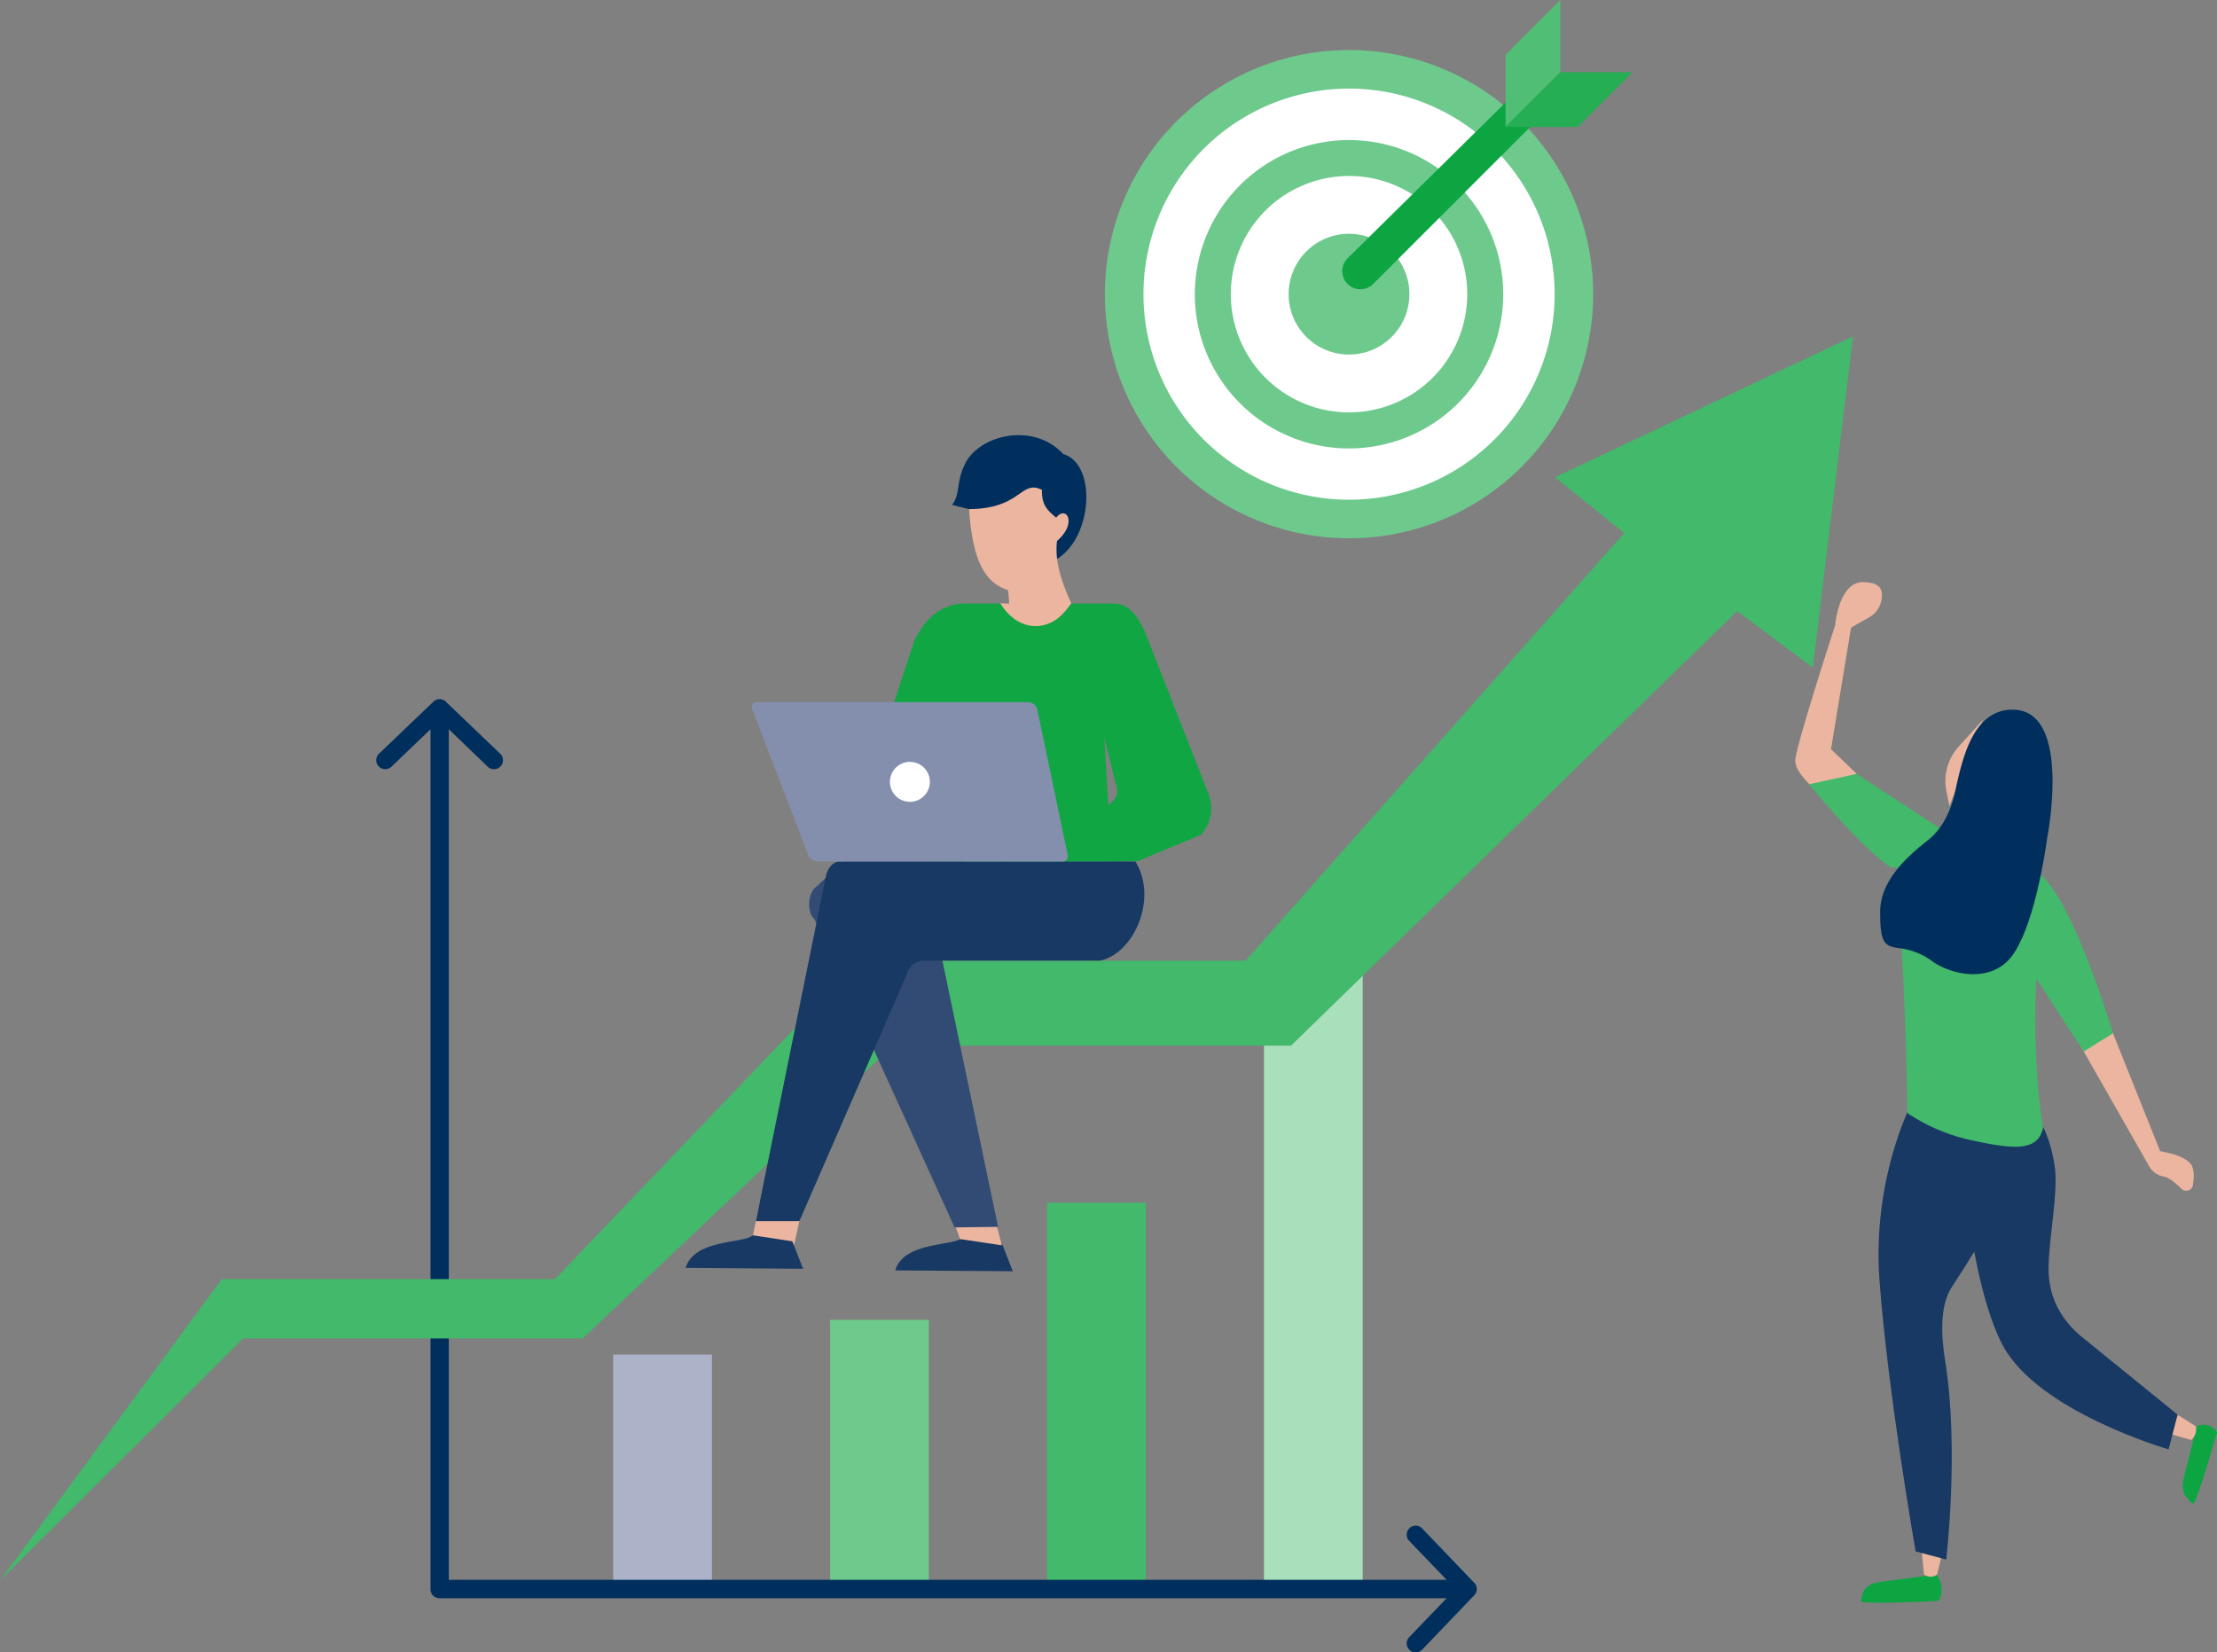 <svg id="Ebene_1" data-name="Ebene 1" xmlns="http://www.w3.org/2000/svg" viewBox="0 0 740.44 551.81"><rect x="0" y="0" width="740.44" height="551.81" fill="#808080" stroke="none"/><defs><style>.cls-1{fill:#0da541;}.cls-2{fill:#ebb59f;}.cls-3{fill:#183963;}.cls-4{fill:#42b96b;}.cls-5{fill:#002f5d;}.cls-6{fill:#aadfbc;}.cls-7{fill:#6ec98d;}.cls-8{fill:#acb3c9;}.cls-9{fill:#56c07a;}.cls-10{fill:#0fa643;}.cls-11{fill:#324b74;}.cls-12{fill:#848fae;}.cls-13{fill:#fff;}.cls-14{fill:#9edbb3;}.cls-15{fill:#51be76;}.cls-16{fill:#25ae54;}</style></defs><path class="cls-1" d="M645.41,524.1l-18.93,2.54c-2.52.4-5.33,1.46-5.8,4.72,0,0-.33-.42-.27,1.73.67,1.17,25.78-.16,25.78-.16l.11-.13a7.71,7.71,0,0,0-.89-8.7" transform="translate(1.22 1.78)"/><path class="cls-2" d="M648.1,514.2l-2.35,9.9a3.56,3.56,0,0,1-4.16.15l-.23-.16-.75-7.7Z" transform="translate(1.22 1.78)"/><path class="cls-1" d="M732.47,474.62l-4.39,17.45c-.49,2.44-.58,5.36,1.67,6.8,0,0,0,1,1.59,1.59,1.07-.25,7.88-23.81,7.88-23.81l-.07-.15a5.19,5.19,0,0,0-6.68-1.88" transform="translate(1.22 1.78)"/><path class="cls-2" d="M726.06,470.76l6.08,3.83a4.7,4.7,0,0,1-1.34,4.4l-.22.19-6.71-1.93Z" transform="translate(1.22 1.78)"/><path class="cls-3" d="M677.51,368.42s6,7.26,7.59,20c1,8.5-1.82,22-2.13,32.55-.28,9.67,3.62,17.35,10.47,23.26l32.62,26.49-3,11.59s-43.78-12.58-55.5-34.93S653,374.47,653,374.47Z" transform="translate(1.22 1.78)"/><path class="cls-2" d="M703.48,340.88l16.77,41.87s6.9.9,9.88,3.86c1.56,1.54,1.49,4.63,1.07,7.23a2.26,2.26,0,0,1-3.79,1.49c-1.84-1.79-4.22-3.81-5.78-4.1a7.13,7.13,0,0,1-5.37-4L692.19,345Z" transform="translate(1.22 1.78)"/><path class="cls-2" d="M618.89,256.67l-8.59-8.22L617,207.86l6.31-3.6a8.43,8.43,0,0,0,4-7.37c0-3.41-2.88-4.08-5.93-4.24-8.54-.44-9.69,14.44-9.69,14.44s-13.33,40.85-13.33,45.21,7.47,10.34,7.47,10.34Z" transform="translate(1.22 1.78)"/><path class="cls-3" d="M665.1,372.63s5.17,7,2.07,23.15c-2,10.33-10.67,23.33-16.51,32.29-4.19,6.42-3.51,16.71-2.25,24.53,4.78,29.72.37,66.52.37,66.52l-10.22-2.73s-9.3-53.17-12.06-90.55c-2.49-33.71,10.41-58.52,10.68-59Z" transform="translate(1.22 1.78)"/><path class="cls-4" d="M680.33,290.47c11.08,9.1,24.13,52.87,24.13,52.87l-9.73,6.1-15.84-24.3s-1.54,28.14,2.25,49.72c-1.73,8.09-9.95,7.18-23.28,4.35A62.22,62.22,0,0,1,635.81,370s-.58-39-2.3-59.73,1.68-22.9-3-22.22c-10.41-6.61-27.47-27.9-27.47-27.9l15.84-3.44L653,279s16.68,4.92,27.31,11.45" transform="translate(1.22 1.78)"/><path class="cls-2" d="M661,238.7l-8.24,9.09a17.23,17.23,0,0,0-3.9,14.82l1,4.85Z" transform="translate(1.22 1.78)"/><path class="cls-5" d="M671,235.26c20,0,11.49,42.91,11.49,42.91s-3.56,27.83-11.49,39c-6.86,9.67-20.43,6.76-26.87,2.12A23,23,0,0,0,633.72,315c-5.45-.73-7-1.2-7-12.19,0-10.33,8.73-18.28,16-24,4.73-3.72,7.61-9.71,9-16,2.32-10.58,5.77-27.56,19.21-27.56" transform="translate(1.22 1.78)"/><rect class="cls-6" x="422.15" y="323.46" width="32.97" height="207.23"/><rect class="cls-4" x="349.7" y="401.71" width="32.97" height="128.98"/><rect class="cls-7" x="277.25" y="440.83" width="32.97" height="89.86"/><rect class="cls-8" x="204.8" y="452.42" width="32.97" height="78.26"/><path class="cls-5" d="M129.52,254.3a3,3,0,0,1-4.16-4.33l18-17.23a3,3,0,0,1,4.48,0l18,17.23a3,3,0,1,1-4.16,4.33l-13-12.5V525.89H481.93l-12.5-13a3,3,0,0,1,4.33-4.16l17.24,18a3,3,0,0,1,0,4.48l-17.24,18a3,3,0,0,1-4.33-4.17l12.5-13H145.56a3,3,0,0,1-3-3V241.8Z" transform="translate(1.22 1.78)"/><polygon class="cls-4" points="519.33 159.4 542.46 178.06 416 320.87 287 320.87 185.38 427.22 74.07 427.22 0 527.93 81.17 447.05 194.61 447.05 298.18 349.26 431.17 349.26 580.18 204.12 605.45 222.98 618.87 112.35 519.33 159.4"/><path class="cls-5" d="M351.66,185c12.09-7.18,13.54-31.81,2.2-35.14-10.08-11-28.86-6.26-33.11,4-2.78,6.29-1.13,9.14-4,13l5.66,1.41c9.75,5.59,19.59,12,29.34,17.59" transform="translate(1.22 1.78)"/><path class="cls-2" d="M335.39,195.28a40.36,40.36,0,0,1,.43,4.55l-2.94-.12L335,208c8.34,3.86,15.79-.29,21.58-8.27-3.2-7-5.59-13.8-4.78-20.82,7-6.07,3-12.07-.27-7.79-3.16-2.65-4.82-4.29-4.76-9.28-7.09-3.56-6.87,6.37-24.34,6.41.95,12.81,3.26,24.1,13,27.05" transform="translate(1.22 1.78)"/><polygon class="cls-2" points="251.19 413.86 253.82 401.41 268.41 401.41 265.18 415.95 251.19 413.86"/><polygon class="cls-9" points="311.17 280.79 311.34 287.76 336.22 287.76 335.52 280.79 311.17 280.79"/><polygon class="cls-9" points="371.04 287.76 370.11 280.79 334.14 280.79 334.95 287.76 371.04 287.76"/><path class="cls-10" d="M370.77,265.49l-1.84,1.74-1.32-22.67,3.52,14.29c.88,2.6,1.27,4.76-.36,6.64m31.91-1.35-21.53-54.89c-3-6.53-5.86-9.38-10.67-9.46l-5.48,0v0h-8.43c-5.94,9.6-17.08,10.53-23.68,0H320.15a8,8,0,0,0-1.48.14h0c-7.13,1.27-11.55,6-14.62,12.59l-7.5,22.87L275.31,258c.95,9.54,4.73,17.93,15.07,23.71l3.09,1.37c6.1,1,10.75-.23,13.15-4.92L306,286h64l8.71-.15,21.07-8.76a13,13,0,0,0,2.87-12.92" transform="translate(1.22 1.78)"/><path class="cls-3" d="M320.25,411.66c-3.5,2.91-19.5,1.16-22.5,10.88l39.28.28-3.58-9.18Z" transform="translate(1.22 1.78)"/><path class="cls-3" d="M250.25,410.82c-3.5,2.91-19.5,1.16-22.5,10.88L267,422l-3.58-9.18Z" transform="translate(1.22 1.78)"/><polygon class="cls-2" points="320.64 413.86 316.27 401.83 330.86 401.83 334.62 415.95 320.64 413.86"/><path class="cls-11" d="M332.12,408l-14.53.17-46.81-103c-2.69-2.39-2.19-9,.81-10.95l9-8.28H321l-11.28,9.56a5.81,5.81,0,0,0,.42,7.38Z" transform="translate(1.22 1.78)"/><path class="cls-3" d="M265.76,406.09H251.24l23.38-115.2c.47-2.39,2-4.45,4.1-4.93H378c7.64,12.46-.59,30.89-11.87,33.12H307.46a5.81,5.81,0,0,0-5.81,4.57Z" transform="translate(1.22 1.78)"/><path class="cls-12" d="M251.68,232.74h90.51a3.27,3.27,0,0,1,3,2.33l10.16,48.58c.26,1.27-.36,2.32-1.64,2.32H271.66a3.52,3.52,0,0,1-3-2.32L250,235.07a1.65,1.65,0,0,1,1.64-2.33" transform="translate(1.22 1.78)"/><path class="cls-13" d="M302.66,252.69a6.67,6.67,0,1,1-6.66,6.67,6.67,6.67,0,0,1,6.66-6.67" transform="translate(1.22 1.78)"/><path class="cls-14" d="M395.55,64.18s-8.67,9.32-11.64,18.4Z" transform="translate(1.22 1.78)"/><path class="cls-14" d="M497.52,53.42s7.79,10.83,9.69,20.67Z" transform="translate(1.22 1.78)"/><path class="cls-14" d="M481,80.57s5.32,8.69,5.73,17.24Z" transform="translate(1.22 1.78)"/><path class="cls-7" d="M530.87,96.46a81.54,81.54,0,1,1-81.54-81.53,81.54,81.54,0,0,1,81.54,81.53" transform="translate(1.22 1.78)"/><path class="cls-13" d="M518,96.46a68.66,68.66,0,1,1-68.66-68.65A68.66,68.66,0,0,1,518,96.46" transform="translate(1.22 1.78)"/><path class="cls-7" d="M500.83,96.46A51.5,51.5,0,1,1,449.33,45a51.5,51.5,0,0,1,51.5,51.49" transform="translate(1.22 1.78)"/><path class="cls-13" d="M488.81,96.46A39.48,39.48,0,1,1,449.33,57a39.47,39.47,0,0,1,39.48,39.47" transform="translate(1.22 1.78)"/><path class="cls-7" d="M469.5,96.46A20.17,20.17,0,1,1,449.33,76.3,20.17,20.17,0,0,1,469.5,96.46" transform="translate(1.22 1.78)"/><path class="cls-1" d="M514.46,36l-57.19,57.2a6.06,6.06,0,0,1-8.57-8.56l57.59-56.81a6.1,6.1,0,0,1,8.56,0,6,6,0,0,1-.39,8.17" transform="translate(1.22 1.78)"/><polygon class="cls-15" points="521.13 0 502.84 18.29 502.84 42.41 521.13 24.13 521.13 0"/><polygon class="cls-16" points="526.97 42.41 545.25 24.12 521.13 24.12 502.84 42.41 526.97 42.41"/></svg>